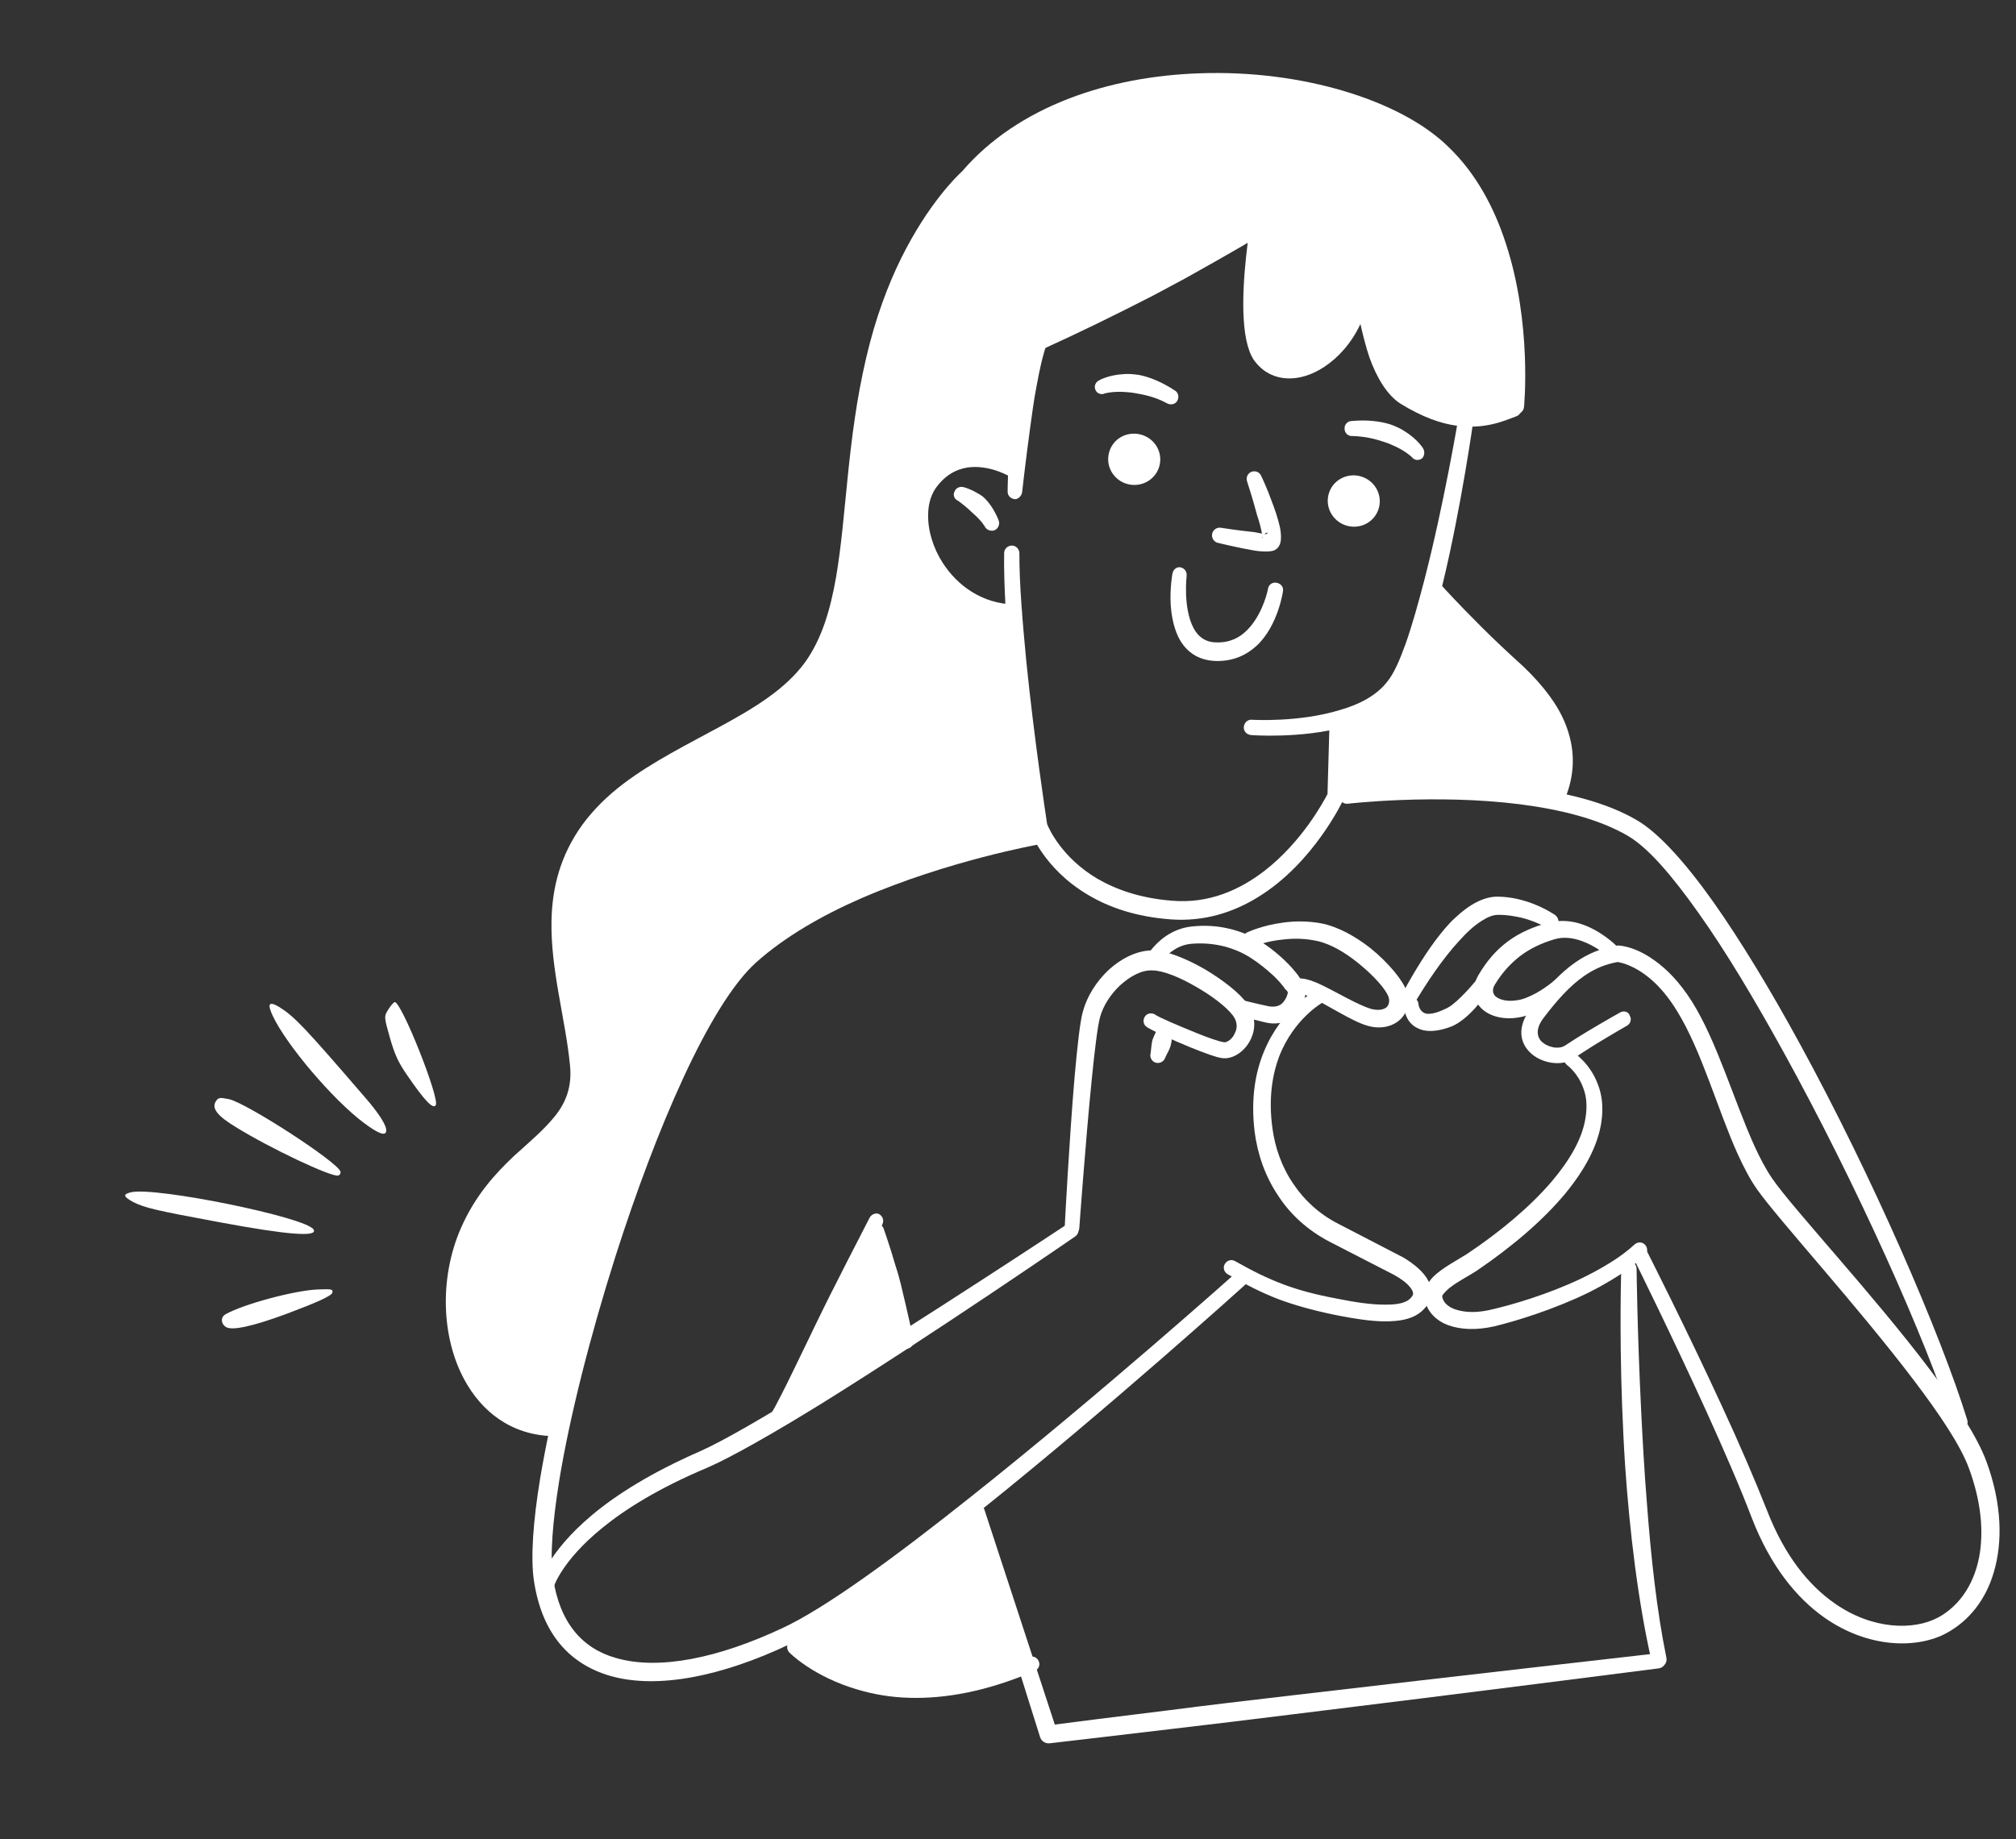 <?xml version="1.0" encoding="UTF-8"?> <svg xmlns="http://www.w3.org/2000/svg" width="377" height="344" viewBox="0 0 377 344" fill="none"><rect x="0" y="0" width="377" height="344" fill="#333333" stroke="none"/> <path fill-rule="evenodd" clip-rule="evenodd" d="M147.365 306.178C147.365 306.178 153.172 316.859 171.331 315.942C189.491 315.024 191.824 310.981 191.824 310.981L182.652 282.166L147.365 306.178Z" fill="white"></path> <path fill-rule="evenodd" clip-rule="evenodd" d="M163.165 230.823L147.63 263.628L169.03 250.903L163.165 230.823Z" fill="white"></path> <path fill-rule="evenodd" clip-rule="evenodd" d="M250.853 135.203L249.766 148.677C249.766 148.677 263.472 148.237 270.223 148.541C276.974 148.846 291.343 149.441 291.343 149.441C291.343 149.441 293.456 141.864 291.213 136.414C289.047 130.955 268.037 111.153 268.037 111.153C268.037 111.153 264.699 121.312 262.756 125.313C260.805 129.237 255.215 133.867 250.853 135.203Z" fill="white"></path> <path fill-rule="evenodd" clip-rule="evenodd" d="M226.882 15.42C226.882 15.42 199.097 12.072 177.264 37.726C177.264 37.726 165.14 50.722 162.37 75.046C162.37 75.046 160.588 97.525 159.089 103.456C157.59 109.386 155.901 121.66 150.015 126.479C144.121 131.22 136.745 137.622 126.045 141.771C115.345 145.92 109.495 154.766 107.147 160.155C107.147 160.155 103.722 172.457 105.848 183.452C107.974 194.448 108.954 196.952 107.767 202.848C106.572 208.667 102.302 213.076 96.749 217.307C96.749 217.307 84.234 230.344 85.138 243.21C86.041 256.075 91.92 268.171 104.99 266.218C104.99 266.218 115.823 224.195 121.841 210.273C127.858 196.35 137.259 178.587 147.998 173.327C158.737 168.067 179.101 158.22 194.269 156.675C194.269 156.675 189.516 116.716 189.653 115.042C189.653 115.042 174.343 110.833 173.043 99.432C173.043 99.432 170.792 91.691 175.902 87.745C181.012 83.799 184.257 86.06 190.012 88.131C190.012 88.131 192.709 66.818 195.603 63.584L234.739 43.032C234.739 43.032 231.258 65.14 237.939 67.744C244.619 70.348 252.007 65.526 254.689 56.624C254.689 56.624 256.092 70.463 264.277 74.566C272.462 78.669 278.415 78.901 283.921 75.703C283.835 75.633 290.006 12.217 226.882 15.42Z" fill="white"></path> <path fill-rule="evenodd" clip-rule="evenodd" d="M266.096 83.823C266.096 83.823 265.109 82.178 262.685 80.666C261.959 80.171 261.026 79.754 259.99 79.378C258.099 78.793 255.658 78.478 252.785 78.746C252.011 78.745 251.372 79.406 251.442 80.212C251.441 80.986 252.103 81.625 252.909 81.555C255.374 81.622 257.297 82.135 258.94 82.696C259.546 82.88 260.12 83.136 260.622 83.361C262.847 84.353 263.987 85.464 263.987 85.464C264.473 86.111 265.286 86.216 265.933 85.73C266.373 85.323 266.51 84.438 266.096 83.823Z" fill="white"></path> <path fill-rule="evenodd" clip-rule="evenodd" d="M206.637 73.572C206.637 73.572 208.169 73.142 210.597 73.335C211.146 73.378 211.694 73.422 212.393 73.556C214.026 73.843 216.044 74.24 218.235 75.439C218.915 75.809 219.796 75.642 220.165 74.962C220.534 74.282 220.368 73.401 219.688 73.032C217.214 71.416 214.998 70.531 213.059 70.14C211.968 69.975 210.95 69.894 210.075 69.982C207.224 70.15 205.57 71.122 205.57 71.122C204.834 71.458 204.53 72.301 204.872 72.959C205.136 73.61 205.979 73.914 206.637 73.572Z" fill="white"></path> <path fill-rule="evenodd" clip-rule="evenodd" d="M254.734 89.187C252.211 88.308 249.435 89.589 248.557 92.113C247.679 94.636 249.06 97.364 251.583 98.242C254.107 99.12 256.882 97.839 257.761 95.316C258.639 92.792 257.258 90.065 254.734 89.187Z" fill="white"></path> <path fill-rule="evenodd" clip-rule="evenodd" d="M212.886 81.184C215.522 81.62 217.347 84.073 216.91 86.709C216.474 89.345 213.957 91.079 211.321 90.643C208.684 90.207 206.86 87.754 207.296 85.118C207.732 82.482 210.172 80.735 212.886 81.184Z" fill="white"></path> <path fill-rule="evenodd" clip-rule="evenodd" d="M272.725 78.167C272.725 78.167 270.031 94.342 266.338 108.569C265.218 112.878 264.074 116.952 262.862 120.402C261.766 123.443 260.688 125.93 259.502 127.401C257.495 130.066 254.199 131.762 250.672 132.772C242.947 135.18 234.114 134.624 234.114 134.624C233.316 134.552 232.671 135.174 232.599 135.972C232.526 136.77 233.148 137.415 233.946 137.488C233.946 137.488 243.273 138.228 251.64 135.909C255.854 134.668 259.75 132.67 262.254 129.477C263.571 127.755 264.936 125.001 266.147 121.552C267.428 118.016 268.642 113.855 269.745 109.39C273.257 94.945 275.535 78.577 275.535 78.577C275.686 77.771 275.142 77.118 274.335 76.967C273.537 76.894 272.806 77.447 272.725 78.167Z" fill="white"></path> <path fill-rule="evenodd" clip-rule="evenodd" d="M248.612 135.68L248.248 148.523C247.461 150.03 243.44 157.495 236.432 162.909C231.905 166.397 226.105 169.073 219.165 168.473C213.187 168.006 208.663 166.357 205.209 164.355C198.542 160.406 196.142 154.972 195.815 154.138C195.545 152.349 193.397 138.194 191.935 123.808C191.235 116.532 190.605 109.17 190.628 103.477C190.622 102.687 190 102.043 189.21 102.048C188.42 102.054 187.776 102.676 187.781 103.466C187.689 109.245 188.171 116.702 188.81 124.143C190.146 139.57 192.411 154.819 192.411 154.819C192.419 154.897 192.436 155.053 192.522 155.123C192.522 155.123 194.958 162.371 203.478 167.386C207.279 169.666 212.375 171.492 218.986 171.969C225.198 172.411 230.621 170.645 235.145 167.868C245.758 161.436 251.274 149.464 251.274 149.464C251.335 149.299 251.388 149.056 251.441 148.814L251.615 135.675C251.609 134.885 250.987 134.24 250.275 134.237C249.251 134.268 248.607 134.89 248.612 135.68Z" fill="white"></path> <path fill-rule="evenodd" clip-rule="evenodd" d="M191.142 92.04C191.142 92.04 191.745 86.601 192.63 80.104C192.987 77.537 193.328 74.813 193.842 72.229C194.383 69.168 195.028 66.332 195.818 64.114C196.133 63.368 195.729 62.542 195.07 62.297C194.325 61.981 193.499 62.386 193.253 63.044C191.668 66.692 190.353 72.128 189.569 77.35C189.329 78.798 189.175 80.316 189.005 81.678C188.427 87.352 188.435 91.856 188.435 91.856C188.362 92.654 188.984 93.299 189.783 93.371C190.416 93.383 191.061 92.76 191.142 92.04Z" fill="white"></path> <path fill-rule="evenodd" clip-rule="evenodd" d="M233.815 41.787C233.815 41.787 226.693 45.395 217.944 50.047C214.874 51.64 211.664 53.407 208.446 55.095C203.367 57.852 198.358 60.522 194.227 62.545C193.549 62.855 193.242 63.678 193.56 64.435C193.87 65.113 194.693 65.42 195.449 65.102C201.179 62.512 208.692 58.862 215.658 55.271C217.676 54.186 219.693 53.1 221.563 52.11C229.322 47.801 235.194 44.327 235.194 44.327C235.864 43.939 236.092 43.124 235.783 42.446C235.308 41.706 234.485 41.399 233.815 41.787Z" fill="white"></path> <path fill-rule="evenodd" clip-rule="evenodd" d="M233.787 42.265C233.787 42.265 232.09 52.247 232.589 59.86C232.801 63.315 233.518 66.321 234.866 67.837C237.871 71.546 243.026 71.705 247.673 68.599C250.257 66.9 252.733 64.184 254.404 60.607C254.856 62.613 255.412 64.846 256.106 66.906C257.454 70.634 259.385 73.905 261.93 75.529C265.991 78.019 269.44 79.23 272.406 79.624C277.94 80.375 281.619 78.558 283.522 77.88C284.287 77.641 284.672 76.809 284.354 76.053C284.114 75.288 283.282 74.903 282.526 75.221C280.849 75.796 277.623 77.406 272.878 76.649C270.302 76.214 267.261 75.117 263.694 72.811C261.66 71.528 260.334 68.745 259.305 65.773C257.212 59.516 256.746 52.215 256.746 52.215C256.646 51.278 255.937 50.563 255.069 50.577C254.193 50.513 253.4 51.23 253.258 52.114C252.63 57.319 250.453 61.346 247.734 64.008C244.232 67.466 239.923 68.56 237.4 65.668C236.856 65.015 236.513 64.025 236.223 62.791C235.891 61.167 235.681 59.213 235.62 57.165C235.439 50.308 236.589 42.597 236.589 42.597C236.74 41.791 236.196 41.138 235.389 40.987C234.678 40.984 233.947 41.536 233.787 42.265Z" fill="white"></path> <path fill-rule="evenodd" clip-rule="evenodd" d="M190.511 86.892C190.511 86.892 186.339 84.098 181.453 84.226C178.615 84.293 175.494 85.417 172.818 88.47C171.065 90.555 170.083 93.189 170.08 96.114C169.987 99.68 171.204 103.66 173.473 107.132C176.855 112.144 182.567 116.038 189.667 115.91C190.457 115.904 191.101 115.282 191.096 114.492C191.09 113.702 190.468 113.058 189.678 113.063C183.656 112.918 179.026 109.541 176.275 105.251C174.472 102.441 173.487 99.148 173.568 96.215C173.585 94.158 174.166 92.199 175.43 90.72C177.314 88.384 179.591 87.508 181.631 87.368C185.555 87.106 188.94 89.194 188.94 89.194C189.615 89.596 190.467 89.426 190.877 88.828C191.357 88.145 191.109 87.302 190.511 86.892Z" fill="white"></path> <path fill-rule="evenodd" clip-rule="evenodd" d="M179.228 93.711C179.228 93.711 179.998 94.261 181.131 95.246C181.485 95.604 181.918 95.953 182.359 96.38C182.973 96.946 183.595 97.591 184.164 98.478C184.474 99.156 185.376 99.455 186.054 99.145C186.732 98.836 187.03 97.934 186.721 97.256C186.076 95.665 185.222 94.334 184.332 93.402C183.883 92.897 183.372 92.556 182.87 92.294C181.433 91.42 180.297 91.147 180.297 91.147C179.56 90.909 178.726 91.236 178.488 91.973C178.165 92.64 178.483 93.396 179.228 93.711Z" fill="white"></path> <path fill-rule="evenodd" clip-rule="evenodd" d="M284.996 76.142C284.996 76.142 286.559 60.483 281.543 45.37C279.425 38.879 276.048 32.443 270.852 27.467C261.844 18.631 243.225 13.037 224.406 13.709C207.472 14.258 190.44 19.796 179.898 32.069C179.106 32.787 173.652 37.955 168.517 48.306C166.05 53.312 163.708 59.491 161.977 66.947C158.393 82.19 158.336 96.423 156.337 108.019C155.254 114.141 153.688 119.447 150.599 123.808C146.951 128.862 141.087 132.414 134.738 135.861C128.615 139.204 122.084 142.432 116.6 146.576C113.676 148.786 111.027 151.362 108.889 154.278C104.761 160.016 103.271 166.024 103.134 172.125C102.932 181.315 105.742 190.577 106.584 199.181C107.028 203.323 105.766 206.303 103.743 208.812C101.719 211.321 99.037 213.584 96.154 216.185C92.565 219.572 88.887 223.602 86.216 229.658C81.959 239.361 82.581 251.071 87.383 259.014C90.944 264.956 96.821 268.91 104.772 268.612C105.562 268.607 106.12 267.915 106.114 267.125C106.109 266.335 105.417 265.777 104.627 265.783C96.207 266.131 90.492 260.736 87.891 253.427C85.497 246.57 85.704 238.17 88.953 230.866C91.44 225.305 94.918 221.613 98.219 218.493C101.164 215.727 104.002 213.447 106.087 210.774C108.59 207.582 110.106 204.021 109.632 198.855C108.806 190.407 106.005 181.223 106.309 172.259C106.435 166.792 107.758 161.434 111.476 156.293C113.405 153.637 115.774 151.407 118.473 149.3C124.906 144.422 132.904 140.878 139.907 136.888C145.265 133.785 150.035 130.35 153.28 125.971C156.649 121.263 158.477 115.456 159.658 108.769C161.665 97.252 161.73 83.097 165.245 67.941C166.923 60.727 169.133 54.8 171.547 50.036C176.666 39.529 182.162 34.752 182.162 34.752C182.231 34.665 182.309 34.657 182.379 34.57C192.268 22.841 208.474 17.707 224.454 17.102C242.326 16.453 260.01 21.436 268.656 29.837C273.506 34.534 276.589 40.447 278.665 46.548C283.537 61.044 282.141 76.052 282.141 76.052C282.068 76.85 282.612 77.503 283.411 77.576C284.192 77.492 284.923 76.94 284.996 76.142Z" fill="white"></path> <path fill-rule="evenodd" clip-rule="evenodd" d="M267.524 111.524C267.524 111.524 270.261 114.946 274.712 119.607C276.933 121.898 279.509 124.547 282.406 127.24C285.986 130.413 288.291 133.486 289.642 136.503C291.397 140.346 291.399 144.06 290.283 147.658C290.046 148.394 290.45 149.22 291.187 149.458C291.924 149.695 292.75 149.29 292.987 148.554C294.514 144.359 294.592 139.925 292.667 135.23C291.274 131.823 288.685 128.306 284.811 124.611C281.923 121.996 279.286 119.512 277.073 117.299C272.561 112.803 269.692 109.632 269.692 109.632C269.156 109.057 268.28 108.993 267.697 109.451C267.13 110.065 266.988 110.949 267.524 111.524Z" fill="white"></path> <path fill-rule="evenodd" clip-rule="evenodd" d="M193.867 155.137C193.867 155.137 176.472 158.027 159.702 165.276C152.226 168.527 144.841 172.638 139.215 177.666C130.2 185.745 119.622 209.482 111.731 233.96C106.863 249.024 103.053 264.37 101.026 276.443C99.683 284.569 99.222 291.337 99.83 295.54C101.309 305.656 106.572 311.258 114.079 313.457C122.886 315.992 134.881 313.601 147.593 307.576C155.715 303.703 169.345 293.707 183.328 282.568C207.497 263.223 232.791 240.36 232.791 240.36C233.366 239.824 233.43 238.948 232.894 238.373C232.358 237.798 231.482 237.734 230.907 238.27C230.907 238.27 205.588 260.899 181.402 280.086C167.638 291.045 154.303 300.851 146.243 304.559C134.427 310.093 123.222 312.478 115.142 310.103C108.866 308.325 104.633 303.483 103.417 295.077C102.825 291.03 103.336 284.731 104.565 277.012C106.522 265.026 110.357 249.914 115.085 235.023C122.722 211.126 132.647 187.933 141.366 180.044C146.775 175.197 153.777 171.206 160.95 168.067C177.337 160.938 194.325 157.933 194.325 157.933C195.098 157.771 195.578 157.088 195.494 156.306C195.332 155.533 194.649 155.053 193.867 155.137Z" fill="white"></path> <path fill-rule="evenodd" clip-rule="evenodd" d="M162.604 227.801C162.604 227.801 160.837 231.231 158.353 236.081C157.12 238.584 155.607 241.434 154.181 244.353C153.078 246.605 151.976 248.857 150.943 251.022C149.062 254.86 147.39 258.437 146.078 260.949C145.23 262.62 144.574 263.876 144.225 264.309C143.737 264.914 143.75 265.782 144.356 266.271C144.962 266.759 145.829 266.745 146.318 266.14C147.381 264.998 150.887 258.616 154.543 251.427C156.047 248.5 157.535 245.416 158.883 242.505C162.367 235.177 165.021 228.965 165.021 228.965C165.345 228.298 165.096 227.455 164.343 227.062C163.762 226.808 162.928 227.134 162.604 227.801Z" fill="white"></path> <path fill-rule="evenodd" clip-rule="evenodd" d="M162.662 230.561C162.662 230.561 163.335 233.888 164.239 237.901C164.504 238.9 164.777 239.977 165.042 240.976C166.463 246.12 168.117 251.238 168.117 251.238C168.357 252.003 169.119 252.475 169.806 252.243C170.57 252.003 171.042 251.241 170.802 250.476C170.802 250.476 169.686 245.221 168.422 240.061C168.149 238.984 167.883 237.985 167.54 236.994C166.41 233.084 165.277 229.886 165.277 229.886C165.037 229.121 164.284 228.728 163.589 228.881C162.972 229.026 162.501 229.788 162.662 230.561Z" fill="white"></path> <path fill-rule="evenodd" clip-rule="evenodd" d="M103.531 296.882C103.531 296.882 104.913 292.071 112.618 285.792C116.981 282.243 123.201 278.336 132.277 274.519C136.659 272.627 144.705 268.051 153.674 262.506C174.572 249.519 201.072 231.269 201.072 231.269C201.733 230.803 201.875 229.918 201.496 229.327C201.03 228.665 200.145 228.523 199.562 228.98C199.562 228.98 172.77 246.709 151.855 259.539C143.033 264.989 135.222 269.54 130.996 271.415C121.633 275.501 115.125 279.675 110.701 283.389C102.072 290.637 100.852 296.221 100.852 296.221C100.693 296.949 101.097 297.775 101.904 297.926C102.554 298.093 103.294 297.619 103.531 296.882Z" fill="white"></path> <path fill-rule="evenodd" clip-rule="evenodd" d="M246.097 185.269C246.097 185.269 239.723 188.48 236.34 196.746C234.772 200.55 233.875 205.467 234.615 211.632C235.136 215.765 236.534 219.963 239.071 223.722C241.34 227.194 244.582 230.166 248.765 232.326L260.726 238.475C261.904 239.139 263.098 239.96 263.746 240.839C264.022 241.205 264.212 241.501 264.254 241.891C264.287 242.204 264.078 242.463 263.868 242.723C262.953 243.769 261.242 244.032 259.107 244.023C256.582 244.056 253.45 243.601 249.895 242.876C245.862 242.122 242.768 241.268 240.133 240.285C236.84 239.057 234.164 237.684 230.969 235.892C230.293 235.49 229.45 235.738 229.048 236.414C228.647 237.089 228.895 237.932 229.57 238.334C232.852 240.195 235.701 241.708 239.081 243.006C241.88 244.05 245.061 244.974 249.267 245.867C253.872 246.797 257.888 247.394 260.857 247.076C263.288 246.895 265.104 246.147 266.307 244.833C267.937 243.078 267.979 241.255 267.083 239.533C266.283 237.959 264.458 236.416 262.432 235.21L250.298 228.922C246.703 227.094 243.893 224.47 241.918 221.52C239.674 218.283 238.404 214.546 237.941 210.96C237.199 205.507 237.911 201.083 239.201 197.626C241.989 190.451 247.364 187.504 247.364 187.504C248.034 187.116 248.341 186.293 247.953 185.623C247.669 185.179 246.845 184.872 246.097 185.269Z" fill="white"></path> <path fill-rule="evenodd" clip-rule="evenodd" d="M234.31 177.047C234.31 177.047 236.805 175.989 240.252 175.699C242.049 175.507 244.106 175.524 246.291 176.001C248.962 176.584 251.671 178.27 254.007 180.154C256.862 182.456 259.195 185.052 259.666 186.503C259.906 187.268 259.747 187.996 259.242 188.446C258.581 188.912 257.643 189.012 256.507 188.738C253.82 187.999 249.327 185.16 246.26 183.829C244.769 183.198 243.555 182.933 242.696 183.025C241.915 183.109 241.356 183.801 241.44 184.582C241.524 185.364 242.216 185.922 242.997 185.838C243.466 185.788 244.133 186.112 245.043 186.488C248.283 187.959 252.801 191.032 255.653 191.833C257.941 192.537 259.948 192.085 261.271 191.153C263.037 189.936 263.827 187.717 263.021 185.354C262.429 183.52 259.778 180.168 256.231 177.308C253.472 175.153 250.19 173.291 246.964 172.688C244.466 172.244 242.018 172.269 239.917 172.573C236.018 173.07 233.236 174.395 233.236 174.395C232.558 174.705 232.172 175.537 232.482 176.215C232.809 177.049 233.632 177.356 234.31 177.047Z" fill="white"></path> <path fill-rule="evenodd" clip-rule="evenodd" d="M240.837 185.596C240.748 186.238 240.371 187.147 239.648 187.778C239.065 188.236 238.214 188.406 237.164 188.202C235.872 187.945 234.814 187.663 234.086 187.504C232.707 187.178 232.135 187.002 232.135 187.002C231.39 186.686 230.564 187.091 230.327 187.828C230.011 188.573 230.416 189.399 231.153 189.636C231.153 189.636 231.733 189.89 233.285 190.356C234.022 190.594 235.079 190.875 236.458 191.202C238.652 191.758 240.337 191.261 241.512 190.424C243.201 189.215 243.946 187.318 244.116 185.956C244.25 184.993 243.606 183.402 242.249 181.809C240.695 179.841 238.083 177.592 236.049 176.308C234.187 175.163 232.108 174.201 229.68 173.67C227.573 173.184 225.343 173.028 222.843 173.296C220.889 173.505 219.307 174.228 218.054 175.073C215.696 176.669 214.568 178.687 214.568 178.687C214.166 179.362 214.414 180.205 215.09 180.607C215.765 181.009 216.608 180.761 217.01 180.085C217.01 180.085 217.962 178.64 219.667 177.588C220.554 177.019 221.693 176.58 223.108 176.508C225.148 176.369 227.065 176.558 228.851 176.999C230.802 177.502 232.543 178.264 234.075 179.285C235.348 180.098 236.819 181.284 238.133 182.487C239.101 183.41 239.913 184.351 240.388 185.091C240.631 185.144 240.751 185.526 240.837 185.596Z" fill="white"></path> <path fill-rule="evenodd" clip-rule="evenodd" d="M201.842 229.606C201.842 229.606 202.982 213.676 204.166 201.852C204.699 196.499 205.246 192.014 205.696 190.306C206.321 188.026 207.753 185.897 209.478 184.29C211.35 182.588 213.516 181.407 215.503 181.511C217.56 181.527 220.705 182.85 223.571 184.519C226.515 186.18 229.266 188.257 230.553 189.937C231.382 191.034 231.429 192.214 230.974 193.132C230.729 193.791 230.24 194.396 229.718 194.689C229.422 194.879 229.118 194.991 228.875 194.938C227.913 194.804 225.859 194.075 223.71 193.199C220.322 191.823 216.596 190.246 215.991 189.757C215.315 189.355 214.464 189.526 214.062 190.201C213.66 190.876 213.831 191.727 214.506 192.129C215.19 192.609 219.105 194.482 222.658 195.92C225.136 196.919 227.441 197.779 228.482 197.904C230.494 198.242 232.93 196.637 234.008 194.151C234.831 192.245 234.823 189.954 233.243 187.752C231.845 185.767 228.739 183.334 225.363 181.324C221.908 179.323 218.191 177.824 215.735 177.771C212.88 177.681 209.793 179.119 207.206 181.53C205.054 183.578 203.29 186.296 202.498 189.226C201.978 191.021 201.456 195.74 200.956 201.405C199.937 213.291 199.118 229.265 199.118 229.265C199.046 230.063 199.668 230.708 200.466 230.78C201.116 230.948 201.848 230.395 201.842 229.606Z" fill="white"></path> <path fill-rule="evenodd" clip-rule="evenodd" d="M216.44 192.476C216.44 192.476 216.108 193.065 215.731 193.974C215.669 194.139 215.538 194.39 215.485 194.633C215.326 195.361 215.262 196.238 215.181 196.958C214.944 197.694 215.348 198.52 216.085 198.758C216.822 198.995 217.648 198.59 217.885 197.854C218.2 197.109 218.68 196.425 218.909 195.61C218.962 195.367 219.015 195.124 219.068 194.882C219.203 193.919 219.205 193.207 219.205 193.207C219.443 192.47 218.96 191.653 218.231 191.494C217.417 191.265 216.677 191.739 216.44 192.476Z" fill="white"></path> <path fill-rule="evenodd" clip-rule="evenodd" d="M293.037 199.211C293.037 199.211 295.088 200.651 296.118 203.624C296.668 205.066 296.868 206.942 296.478 209.197C295.863 213.056 293.522 217.022 290.226 220.932C286.223 225.628 280.642 230.336 274.298 234.572C272.671 235.616 269.749 237.114 268.033 238.799C266.752 240.122 266.121 241.612 266.444 243.159C266.913 245.321 268.52 247.046 270.904 247.898C273.122 248.687 276.064 248.847 279.382 248.096C283.543 247.097 290.582 244.921 297.042 241.779C301.016 239.773 304.801 237.47 307.597 234.8C308.172 234.264 308.158 233.396 307.623 232.821C307.087 232.246 306.219 232.26 305.644 232.796C303.057 235.207 299.412 237.336 295.655 239.161C289.412 242.122 282.67 244.108 278.578 245.021C276.494 245.481 274.602 245.526 272.98 245.146C271.281 244.775 270.008 243.963 269.701 242.573C269.676 242.338 269.816 242.165 269.955 241.992C270.234 241.646 270.592 241.292 271.027 240.929C272.629 239.651 274.881 238.54 276.134 237.695C282.765 233.191 288.487 228.31 292.69 223.276C296.396 218.769 298.835 214.24 299.469 209.825C299.88 207.015 299.551 204.679 298.794 202.784C297.352 198.907 294.461 197.004 294.461 197.004C293.785 196.602 292.934 196.772 292.524 197.369C292.261 197.872 292.432 198.723 293.037 199.211Z" fill="white"></path> <path fill-rule="evenodd" clip-rule="evenodd" d="M290.823 171.153C290.823 171.153 288.772 169.713 285.738 168.694C284.1 168.158 282.158 167.734 280.101 167.717C277.645 167.664 274.871 169.067 272.144 171.652C270.847 172.818 269.661 174.289 268.413 175.924C266.066 179.1 263.785 182.901 261.687 186.919C261.285 187.595 261.533 188.437 262.208 188.839C262.884 189.241 263.727 188.993 264.128 188.317C266.864 183.598 269.875 179.245 272.847 176.002C274.26 174.428 275.697 173.089 277.106 172.227C278.142 171.563 279.124 171.141 280.07 171.119C281.806 171.091 283.419 171.393 284.798 171.719C287.485 172.459 289.26 173.534 289.26 173.534C289.935 173.935 290.787 173.765 291.197 173.168C291.677 172.484 291.429 171.642 290.823 171.153Z" fill="white"></path> <path fill-rule="evenodd" clip-rule="evenodd" d="M262.499 187.86C262.499 187.86 262.468 189.049 263.071 190.249C263.389 191.005 264.019 191.728 264.859 192.191C266.123 192.925 268.214 193.255 271.552 191.949C272.986 191.321 274.51 190.051 275.852 188.564C277.613 186.557 279.176 184.177 280.259 182.48C280.661 181.805 280.569 180.945 279.894 180.543C279.218 180.142 278.359 180.234 277.957 180.909C276.857 182.449 275.183 184.526 273.396 186.298C272.325 187.361 271.245 188.346 270.106 188.784C268.602 189.498 267.594 189.685 266.796 189.613C265.426 189.364 265.267 187.879 265.267 187.879C265.261 187.09 264.569 186.531 263.779 186.537C263.059 186.456 262.493 187.07 262.499 187.86Z" fill="white"></path> <path fill-rule="evenodd" clip-rule="evenodd" d="M302.178 176.814C302.178 176.814 299.256 173.886 295.338 172.725C293.622 172.197 291.635 172.094 289.707 172.538C286.709 173.333 284.144 174.477 282.021 176.048C279.749 177.714 277.926 179.885 276.458 182.413C275.13 184.769 275.426 186.792 276.687 188.238C278.051 189.909 280.842 190.875 284.099 190.289C285.419 190.069 286.706 189.536 287.897 188.855C290.507 187.39 292.519 185.515 292.519 185.515C293.094 184.979 293.158 184.103 292.622 183.528C292.086 182.953 291.21 182.889 290.635 183.424C290.635 183.424 289.19 184.686 287.25 185.763C286.128 186.357 284.85 186.968 283.6 187.102C282.045 187.348 280.675 187.099 279.818 186.48C279.134 186 278.956 185.07 279.567 184.135C280.843 182.023 282.394 180.276 284.292 178.808C286.12 177.427 288.224 176.411 290.753 175.666C292.517 175.161 294.208 175.454 295.768 175.999C298.48 176.973 300.487 178.734 300.487 178.734C301.023 179.309 301.96 179.208 302.457 178.681C302.728 178.257 302.714 177.389 302.178 176.814Z" fill="white"></path> <path fill-rule="evenodd" clip-rule="evenodd" d="M302.97 189.375C302.97 189.375 299.987 191.038 296.794 192.961C295.385 193.823 293.975 194.685 292.722 195.531C291.469 196.376 289.362 195.891 288.212 194.749C287.314 193.739 287.233 192.246 288.69 190.351C291.185 187.08 293.582 184.373 296.306 182.501C298.221 181.189 300.185 180.347 302.513 179.939C303.077 180.037 305.574 180.481 308.705 183.149C310.271 184.483 311.982 186.434 313.611 189.105C318.199 196.517 321.193 207.499 324.926 215.793C326.062 218.28 327.259 220.602 328.562 222.438C332.48 228.026 347.334 244.219 358.014 258.329C362.71 264.544 366.653 270.366 368.224 274.703C370.345 280.483 370.906 285.718 370.28 290.211C369.468 295.91 366.613 300.247 362.507 302.504C358.028 304.96 350.2 304.929 343.017 299.849C338.231 296.489 333.774 291.038 330.509 282.694C328.233 276.931 325.18 269.828 321.996 262.977C315.199 248.213 307.991 234.047 307.991 234.047C307.681 233.369 306.78 233.07 306.102 233.38C305.423 233.689 305.125 234.591 305.435 235.269C305.435 235.269 312.486 249.452 319.205 264.224C322.311 271.084 325.347 278.03 327.546 283.801C331.05 292.911 335.956 298.866 341.088 302.506C349.552 308.476 358.787 308.356 364.084 305.418C368.189 303.16 371.329 299.268 372.833 294.127C374.522 288.493 374.386 281.315 371.484 273.406C369.81 268.843 365.833 262.708 360.86 256.127C350.268 242.087 335.274 226.067 331.434 220.471C330.217 218.704 329.124 216.609 328.091 214.348C324.263 205.906 321.104 194.863 316.43 187.38C314.05 183.604 311.577 181.182 309.44 179.672C305.58 176.845 302.577 176.85 302.577 176.85C302.499 176.858 302.421 176.867 302.265 176.883C299.39 177.349 296.895 178.407 294.615 179.995C291.674 182.048 289.058 184.937 286.284 188.553C283.588 192.162 284.288 195.011 286.061 196.797C288.187 198.941 292.125 199.547 294.327 197.967C295.502 197.13 296.911 196.268 298.242 195.414C301.357 193.5 304.262 191.845 304.262 191.845C304.932 191.457 305.161 190.642 304.773 189.972C304.533 189.208 303.64 188.987 302.97 189.375Z" fill="white"></path> <path fill-rule="evenodd" clip-rule="evenodd" d="M251.999 150.335C251.999 150.335 268.392 148.421 284.257 150.437C291.63 151.386 298.931 153.134 304.412 156.34C308.204 158.543 312.722 163.829 317.659 170.808C322.777 178.006 328.173 187.071 333.567 196.847C347.104 221.401 360.18 250.509 365.202 266.411C365.442 267.176 366.196 267.57 366.96 267.33C367.725 267.09 368.118 266.336 367.878 265.571C362.917 249.505 350.112 219.972 336.551 195.184C331.14 185.251 325.57 176.047 320.444 168.771C315.136 161.278 310.116 155.73 306.072 153.396C300.254 149.988 292.468 148.135 284.626 147.236C268.3 145.348 251.62 147.53 251.62 147.53C250.838 147.613 250.28 148.306 250.364 149.087C250.526 149.86 251.296 150.41 251.999 150.335Z" fill="white"></path> <path fill-rule="evenodd" clip-rule="evenodd" d="M181.433 283.324L194.502 324.921C194.742 325.686 195.504 326.158 196.286 326.074C196.286 326.074 205.654 324.992 219.078 323.396C225.868 322.59 233.752 321.667 241.862 320.64C273.537 316.774 310.18 312.06 310.18 312.06C310.961 311.976 311.519 311.284 311.436 310.502C311.352 309.721 310.66 309.163 309.879 309.247C309.879 309.247 273.255 313.405 241.485 317.124C233.367 318.072 225.483 318.995 218.701 319.88C208.325 321.149 200.371 322.159 197.254 322.572L184.101 282.406C183.861 281.642 183.107 281.248 182.343 281.488C181.578 281.728 181.193 282.56 181.433 283.324Z" fill="white"></path> <path fill-rule="evenodd" clip-rule="evenodd" d="M303.188 237.169C303.188 237.169 302.796 248.277 303.345 262.998C303.487 266.539 303.646 270.237 303.9 274.083C304.737 286.323 306.315 299.59 308.849 310.7C309.011 311.473 309.772 311.945 310.545 311.783C311.319 311.622 311.79 310.86 311.628 310.087C309.815 301.271 308.727 291.112 307.977 281.155C307.481 275.043 307.166 269.149 306.892 263.645C306.162 248.706 306.051 237.337 306.051 237.337C306.046 236.547 305.423 235.902 304.633 235.908C303.827 235.757 303.182 236.38 303.188 237.169Z" fill="white"></path> <path fill-rule="evenodd" clip-rule="evenodd" d="M147.596 309.078C147.596 309.078 151.953 313.59 160.517 316.072C163.291 316.881 166.517 317.484 170.162 317.568C176.662 317.742 184.426 316.436 193.493 312.541C194.249 312.223 194.556 311.399 194.247 310.721C193.928 309.965 193.105 309.658 192.427 309.968C183.787 313.422 176.372 314.295 170.263 314.08C167.798 313.949 165.638 313.706 163.618 313.29C154.495 311.5 149.592 307.046 149.592 307.046C149.056 306.471 148.188 306.485 147.622 307.099C147.047 307.635 147.061 308.503 147.596 309.078Z" fill="white"></path> <path fill-rule="evenodd" clip-rule="evenodd" d="M235.997 99.804C235.355 99.715 234.619 99.478 233.985 99.466C231.348 99.196 228.373 98.724 228.373 98.724C227.645 98.565 226.827 99.047 226.676 99.854C226.517 100.582 227 101.4 227.806 101.551C227.806 101.551 231.621 102.486 234.518 102.966C236.209 103.259 237.702 103.178 238.232 102.964C238.684 102.757 239.05 102.481 239.304 101.9C239.566 101.398 239.667 100.123 239.343 98.576C239.036 97.187 238.445 95.353 237.792 93.684C236.891 91.172 235.875 89.068 235.875 89.068C235.557 88.312 234.812 87.996 234.047 88.237C233.291 88.555 232.975 89.3 233.215 90.064C233.215 90.064 234.27 93.271 235.074 96.347C235.528 97.641 235.819 98.875 235.997 99.804ZM236.064 100.429C235.994 100.516 235.925 100.602 236.081 100.586C236.159 100.577 236.073 100.508 236.064 100.429ZM236.483 99.91C236.804 99.955 237.03 99.852 237.005 99.617L236.927 99.626C236.779 99.721 236.622 99.737 236.483 99.91Z" fill="white"></path> <path fill-rule="evenodd" clip-rule="evenodd" d="M219.252 107.288C219.252 107.288 218.747 109.95 218.925 113.093C219.056 115.055 219.438 117.148 220.264 118.956C221.495 121.591 223.761 123.561 227.484 123.637C230.729 123.684 233.13 122.479 235.002 120.777C239.027 117.026 239.92 110.607 239.92 110.607C240.071 109.801 239.527 109.148 238.72 108.997C237.914 108.846 237.183 109.399 237.11 110.197C237.11 110.197 236.356 114.23 233.758 117.274C232.354 118.926 230.361 120.246 227.506 120.157C225.293 120.156 223.979 118.954 223.186 117.458C221.197 113.64 221.906 107.715 221.906 107.715C221.979 106.917 221.513 106.256 220.706 106.105C220.064 106.015 219.403 106.481 219.252 107.288Z" fill="white"></path> <path fill-rule="evenodd" clip-rule="evenodd" d="M53.603 245.742C59.179 243.65 61.902 242.421 62.124 241.849C62.357 241.146 62.077 241.074 59.493 241.186C55.216 241.331 45.571 243.914 42.213 245.808C41.242 246.333 41.259 247.549 42.233 248.195C43.312 248.947 47.215 248.107 53.603 245.742Z" fill="white"></path> <path fill-rule="evenodd" clip-rule="evenodd" d="M58.641 229.971C57.252 227.678 29.133 221.957 24.538 223C22.921 223.367 23.025 223.824 24.961 224.862C27.069 225.908 29.099 226.402 40.826 228.57C53.776 230.988 59.494 231.431 58.641 229.971Z" fill="white"></path> <path fill-rule="evenodd" clip-rule="evenodd" d="M63.675 219.167C63.28 217.427 46.077 206.273 42.783 205.584C41.051 205.239 40.845 205.285 40.352 206.007C39.559 207.319 40.615 208.691 44.046 210.785C50.582 214.829 61.939 220.171 63.221 219.879C63.556 219.803 63.741 219.456 63.675 219.167Z" fill="white"></path> <path fill-rule="evenodd" clip-rule="evenodd" d="M72.222 211.563C72.344 210.579 70.973 208.364 68.088 205.056C56.855 192.024 55.147 190.236 52.291 188.399C50.317 187.194 49.906 187.68 51.001 189.999C53.542 195.432 62.218 205.65 67.996 209.995C70.771 212.068 72.1 212.552 72.222 211.563Z" fill="white"></path> <path fill-rule="evenodd" clip-rule="evenodd" d="M81.483 206.721C82.285 205.449 74.998 187.171 73.799 187.443C73.592 187.49 73.041 188.137 72.593 188.848C71.791 190.121 71.819 190.244 72.909 194.088C73.791 197.195 74.477 198.692 76.034 200.953C79.373 205.846 80.969 207.53 81.483 206.721Z" fill="white"></path> </svg> 